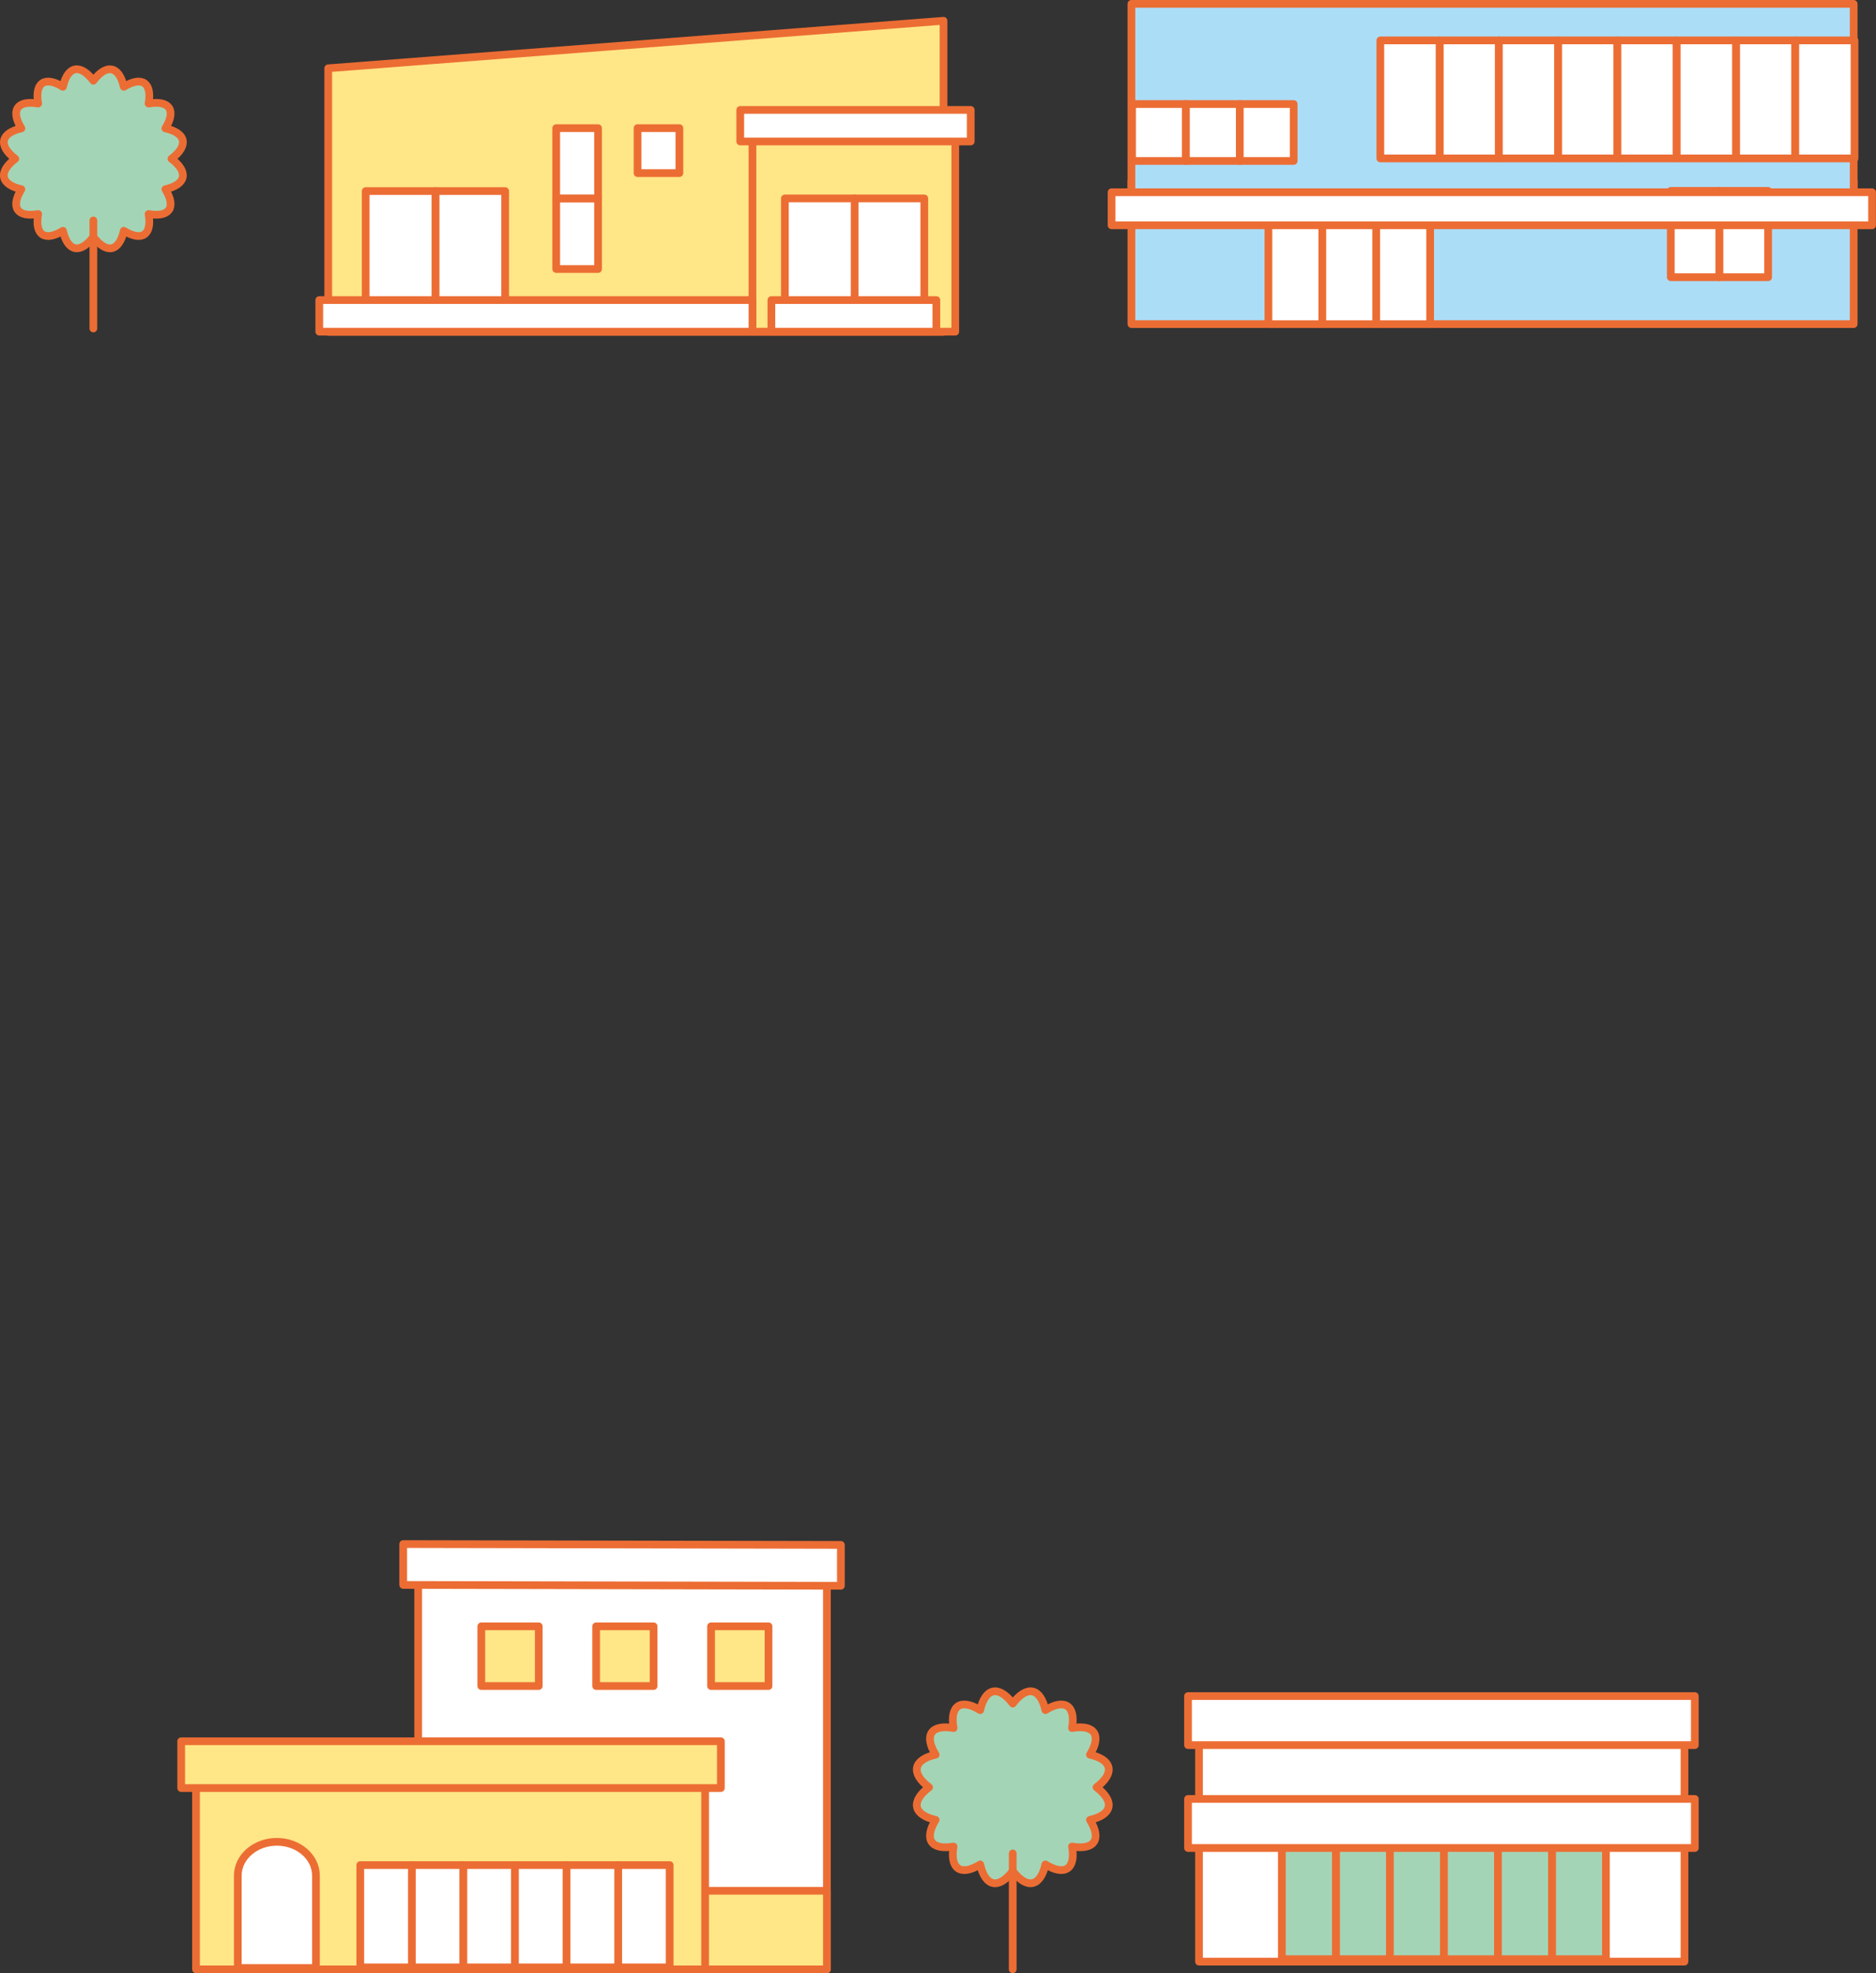 <?xml version="1.0" encoding="UTF-8"?><svg id="b" xmlns="http://www.w3.org/2000/svg" viewBox="0 0 242.91 255.47"><rect x="0" y="0" width="242.91" height="255.47" fill="#333333" stroke="none"/><g id="c"><rect x="146.5" y="23.42" width="93.52" height="18.54" style="fill:#acddf7; stroke:#ec6d34; stroke-linecap:round; stroke-linejoin:round;"/><rect x="146.5" y=".5" width="93.52" height="25.13" style="fill:#acddf7; stroke:#ec6d34; stroke-linecap:round; stroke-linejoin:round;"/><rect x="146.58" y="13.47" width="6.98" height="7.37" style="fill:#fff; stroke:#ec6d34; stroke-linecap:round; stroke-linejoin:round;"/><rect x="153.56" y="13.47" width="6.98" height="7.37" style="fill:#fff; stroke:#ec6d34; stroke-linecap:round; stroke-linejoin:round;"/><rect x="160.53" y="13.47" width="6.98" height="7.37" style="fill:#fff; stroke:#ec6d34; stroke-linecap:round; stroke-linejoin:round;"/><rect x="164.24" y="28.49" width="6.98" height="13.48" style="fill:#fff; stroke:#ec6d34; stroke-linecap:round; stroke-linejoin:round;"/><rect x="171.22" y="28.49" width="6.98" height="13.48" style="fill:#fff; stroke:#ec6d34; stroke-linecap:round; stroke-linejoin:round;"/><rect x="178.2" y="28.49" width="6.98" height="13.48" style="fill:#fff; stroke:#ec6d34; stroke-linecap:round; stroke-linejoin:round;"/><rect x="216.34" y="24.71" width="6.3" height="11.18" style="fill:#fff; stroke:#ec6d34; stroke-linecap:round; stroke-linejoin:round;"/><rect x="222.64" y="24.71" width="6.3" height="11.18" style="fill:#fff; stroke:#ec6d34; stroke-linecap:round; stroke-linejoin:round;"/><rect x="186.41" y="5.23" width="7.67" height="15.28" style="fill:#fff; stroke:#ec6d34; stroke-linecap:round; stroke-linejoin:round;"/><rect x="178.73" y="5.23" width="7.67" height="15.28" style="fill:#fff; stroke:#ec6d34; stroke-linecap:round; stroke-linejoin:round;"/><rect x="194.08" y="5.23" width="7.67" height="15.28" style="fill:#fff; stroke:#ec6d34; stroke-linecap:round; stroke-linejoin:round;"/><rect x="201.76" y="5.23" width="7.67" height="15.28" style="fill:#fff; stroke:#ec6d34; stroke-linecap:round; stroke-linejoin:round;"/><rect x="224.78" y="5.23" width="7.67" height="15.28" style="fill:#fff; stroke:#ec6d34; stroke-linecap:round; stroke-linejoin:round;"/><rect x="209.43" y="5.23" width="7.67" height="15.28" style="fill:#fff; stroke:#ec6d34; stroke-linecap:round; stroke-linejoin:round;"/><rect x="217.11" y="5.23" width="7.67" height="15.28" style="fill:#fff; stroke:#ec6d34; stroke-linecap:round; stroke-linejoin:round;"/><rect x="232.46" y="5.23" width="7.67" height="15.28" style="fill:#fff; stroke:#ec6d34; stroke-linecap:round; stroke-linejoin:round;"/><rect x="143.93" y="24.89" width="98.47" height="4.28" style="fill:#fff; stroke:#ec6d34; stroke-linecap:round; stroke-linejoin:round;"/><polygon points="42.5 42.97 122.17 42.97 122.17 2.69 42.5 8.84 42.5 42.97" style="fill:#ffe686; stroke:#ec6d34; stroke-linecap:round; stroke-linejoin:round;"/><rect x="97.43" y="16.84" width="26.26" height="26.1" style="fill:#ffe686; stroke:#ec6d34; stroke-linecap:round; stroke-linejoin:round;"/><rect x="110.65" y="25.69" width="9.03" height="15.2" transform="translate(230.33 66.58) rotate(-180)" style="fill:#fff; stroke:#ec6d34; stroke-linecap:round; stroke-linejoin:round;"/><rect x="101.62" y="25.69" width="9.03" height="15.2" transform="translate(212.28 66.58) rotate(-180)" style="fill:#fff; stroke:#ec6d34; stroke-linecap:round; stroke-linejoin:round;"/><rect x="56.39" y="24.75" width="9.03" height="15.2" transform="translate(121.8 64.69) rotate(-180)" style="fill:#fff; stroke:#ec6d34; stroke-linecap:round; stroke-linejoin:round;"/><rect x="72.02" y="16.59" width="5.42" height="9.12" transform="translate(149.46 42.3) rotate(-180)" style="fill:#fff; stroke:#ec6d34; stroke-linecap:round; stroke-linejoin:round;"/><rect x="82.55" y="16.59" width="5.42" height="5.82" transform="translate(170.52 39) rotate(-180)" style="fill:#fff; stroke:#ec6d34; stroke-linecap:round; stroke-linejoin:round;"/><rect x="72.02" y="25.71" width="5.42" height="9.12" transform="translate(149.46 60.54) rotate(-180)" style="fill:#fff; stroke:#ec6d34; stroke-linecap:round; stroke-linejoin:round;"/><rect x="47.36" y="24.75" width="9.03" height="15.2" transform="translate(103.74 64.69) rotate(-180)" style="fill:#fff; stroke:#ec6d34; stroke-linecap:round; stroke-linejoin:round;"/><rect x="99.88" y="38.85" width="21.36" height="4.09" style="fill:#fff; stroke:#ec6d34; stroke-linecap:round; stroke-linejoin:round;"/><rect x="41.34" y="38.85" width="56.09" height="4.09" style="fill:#fff; stroke:#ec6d34; stroke-linecap:round; stroke-linejoin:round;"/><rect x="95.85" y="14.23" width="29.84" height="4.09" style="fill:#fff; stroke:#ec6d34; stroke-linecap:round; stroke-linejoin:round;"/><path d="M22.2,20.56c2.25,1.71,1.9,3.33-.79,3.94,1.44,2.35.54,3.68-2.17,3.21.47,2.71-.86,3.61-3.21,2.17-.6,2.7-2.23,3.04-3.94.79-1.71,2.25-3.33,1.9-3.94-.79-2.35,1.44-3.68.54-3.21-2.17-2.71.47-3.61-.86-2.17-3.21-2.7-.6-3.04-2.23-.79-3.94-2.25-1.71-1.9-3.33.79-3.94-1.44-2.35-.54-3.68,2.17-3.21-.47-2.71.86-3.61,3.21-2.17.6-2.7,2.23-3.04,3.94-.79,1.71-2.25,3.33-1.9,3.94.79,2.35-1.44,3.68-.54,3.21,2.17,2.71-.47,3.61.86,2.17,3.21,2.7.6,3.04,2.23.79,3.94Z" style="fill:#a4d4b6; stroke:#ec6d34; stroke-linecap:round; stroke-linejoin:round;"/><line x1="12.09" y1="28.54" x2="12.09" y2="42.53" style="fill:none; stroke:#ec6d34; stroke-linecap:round; stroke-linejoin:round;"/><rect x="54.15" y="204.3" width="52.92" height="50.67" transform="translate(161.22 459.27) rotate(-180)" style="fill:#fff; stroke:#ec6d34; stroke-linecap:round; stroke-linejoin:round;"/><rect x="54.15" y="244.8" width="52.92" height="10.17" transform="translate(161.22 499.77) rotate(-180)" style="fill:#ffe686; stroke:#ec6d34; stroke-linecap:round; stroke-linejoin:round;"/><rect x="25.39" y="229.27" width="65.92" height="25.7" transform="translate(116.69 484.24) rotate(-180)" style="fill:#ffe686; stroke:#ec6d34; stroke-linecap:round; stroke-linejoin:round;"/><rect x="62.32" y="210.56" width="7.44" height="7.73" style="fill:#ffe686; stroke:#ec6d34; stroke-linecap:round; stroke-linejoin:round;"/><rect x="77.19" y="210.56" width="7.44" height="7.73" style="fill:#ffe686; stroke:#ec6d34; stroke-linecap:round; stroke-linejoin:round;"/><rect x="92.07" y="210.56" width="7.44" height="7.73" style="fill:#ffe686; stroke:#ec6d34; stroke-linecap:round; stroke-linejoin:round;"/><rect x="53.33" y="241.47" width="6.68" height="13.24" style="fill:#fff; stroke:#ec6d34; stroke-linecap:round; stroke-linejoin:round;"/><rect x="46.65" y="241.47" width="6.68" height="13.24" style="fill:#fff; stroke:#ec6d34; stroke-linecap:round; stroke-linejoin:round;"/><rect x="60" y="241.47" width="6.68" height="13.24" style="fill:#fff; stroke:#ec6d34; stroke-linecap:round; stroke-linejoin:round;"/><rect x="80.03" y="241.47" width="6.68" height="13.24" style="fill:#fff; stroke:#ec6d34; stroke-linecap:round; stroke-linejoin:round;"/><rect x="66.68" y="241.47" width="6.68" height="13.24" style="fill:#fff; stroke:#ec6d34; stroke-linecap:round; stroke-linejoin:round;"/><rect x="73.36" y="241.47" width="6.68" height="13.24" style="fill:#fff; stroke:#ec6d34; stroke-linecap:round; stroke-linejoin:round;"/><polygon points="108.88 205.31 52.21 205.2 52.21 199.91 108.88 200.02 108.88 205.31" style="fill:#fff; stroke:#ec6d34; stroke-linecap:round; stroke-linejoin:round;"/><rect x="23.46" y="225.44" width="69.88" height="6.06" style="fill:#ffe686; stroke:#ec6d34; stroke-linecap:round; stroke-linejoin:round;"/><path d="M40.91,254.8v-11.96c0-2.42-2.27-4.38-5.06-4.38s-5.06,1.96-5.06,4.38v11.96h10.12Z" style="fill:#fff; stroke:#ec6d34; stroke-linecap:round; stroke-linejoin:round;"/><rect x="155.25" y="224.91" width="62.86" height="29.06" transform="translate(373.36 478.88) rotate(-180)" style="fill:#fff; stroke:#ec6d34; stroke-linecap:round; stroke-linejoin:round;"/><rect x="172.98" y="239.18" width="6.99" height="14.47" style="fill:#a4d4b6; stroke:#ec6d34; stroke-linecap:round; stroke-linejoin:round;"/><rect x="165.98" y="239.18" width="6.99" height="14.47" style="fill:#a4d4b6; stroke:#ec6d34; stroke-linecap:round; stroke-linejoin:round;"/><rect x="179.97" y="239.18" width="6.99" height="14.47" style="fill:#a4d4b6; stroke:#ec6d34; stroke-linecap:round; stroke-linejoin:round;"/><rect x="200.95" y="239.18" width="6.99" height="14.47" style="fill:#a4d4b6; stroke:#ec6d34; stroke-linecap:round; stroke-linejoin:round;"/><rect x="186.97" y="239.18" width="6.99" height="14.47" style="fill:#a4d4b6; stroke:#ec6d34; stroke-linecap:round; stroke-linejoin:round;"/><rect x="193.96" y="239.18" width="6.99" height="14.47" style="fill:#a4d4b6; stroke:#ec6d34; stroke-linecap:round; stroke-linejoin:round;"/><rect x="153.83" y="219.59" width="65.62" height="6.35" transform="translate(373.28 445.53) rotate(-180)" style="fill:#fff; stroke:#ec6d34; stroke-linecap:round; stroke-linejoin:round;"/><rect x="153.83" y="232.91" width="65.62" height="6.35" transform="translate(373.28 472.17) rotate(-180)" style="fill:#fff; stroke:#ec6d34; stroke-linecap:round; stroke-linejoin:round;"/><path d="M141.98,231.4c2.41,1.83,2.04,3.57-.85,4.22,1.55,2.52.58,3.95-2.32,3.45.5,2.9-.92,3.87-3.45,2.32-.65,2.89-2.39,3.26-4.22.85-1.83,2.41-3.57,2.04-4.22-.85-2.52,1.55-3.95.58-3.45-2.32-2.9.5-3.87-.92-2.32-3.45-2.89-.65-3.26-2.39-.85-4.22-2.41-1.83-2.04-3.57.85-4.22-1.55-2.52-.58-3.95,2.32-3.45-.5-2.9.92-3.87,3.45-2.32.65-2.89,2.39-3.26,4.22-.85,1.83-2.41,3.57-2.04,4.22.85,2.52-1.55,3.95-.58,3.45,2.32,2.9-.5,3.87.92,2.32,3.45,2.89.65,3.26,2.39.85,4.22Z" style="fill:#a4d4b6; stroke:#ec6d34; stroke-linecap:round; stroke-linejoin:round;"/><line x1="131.13" y1="239.96" x2="131.13" y2="254.97" style="fill:none; stroke:#ec6d34; stroke-linecap:round; stroke-linejoin:round;"/></g></svg>